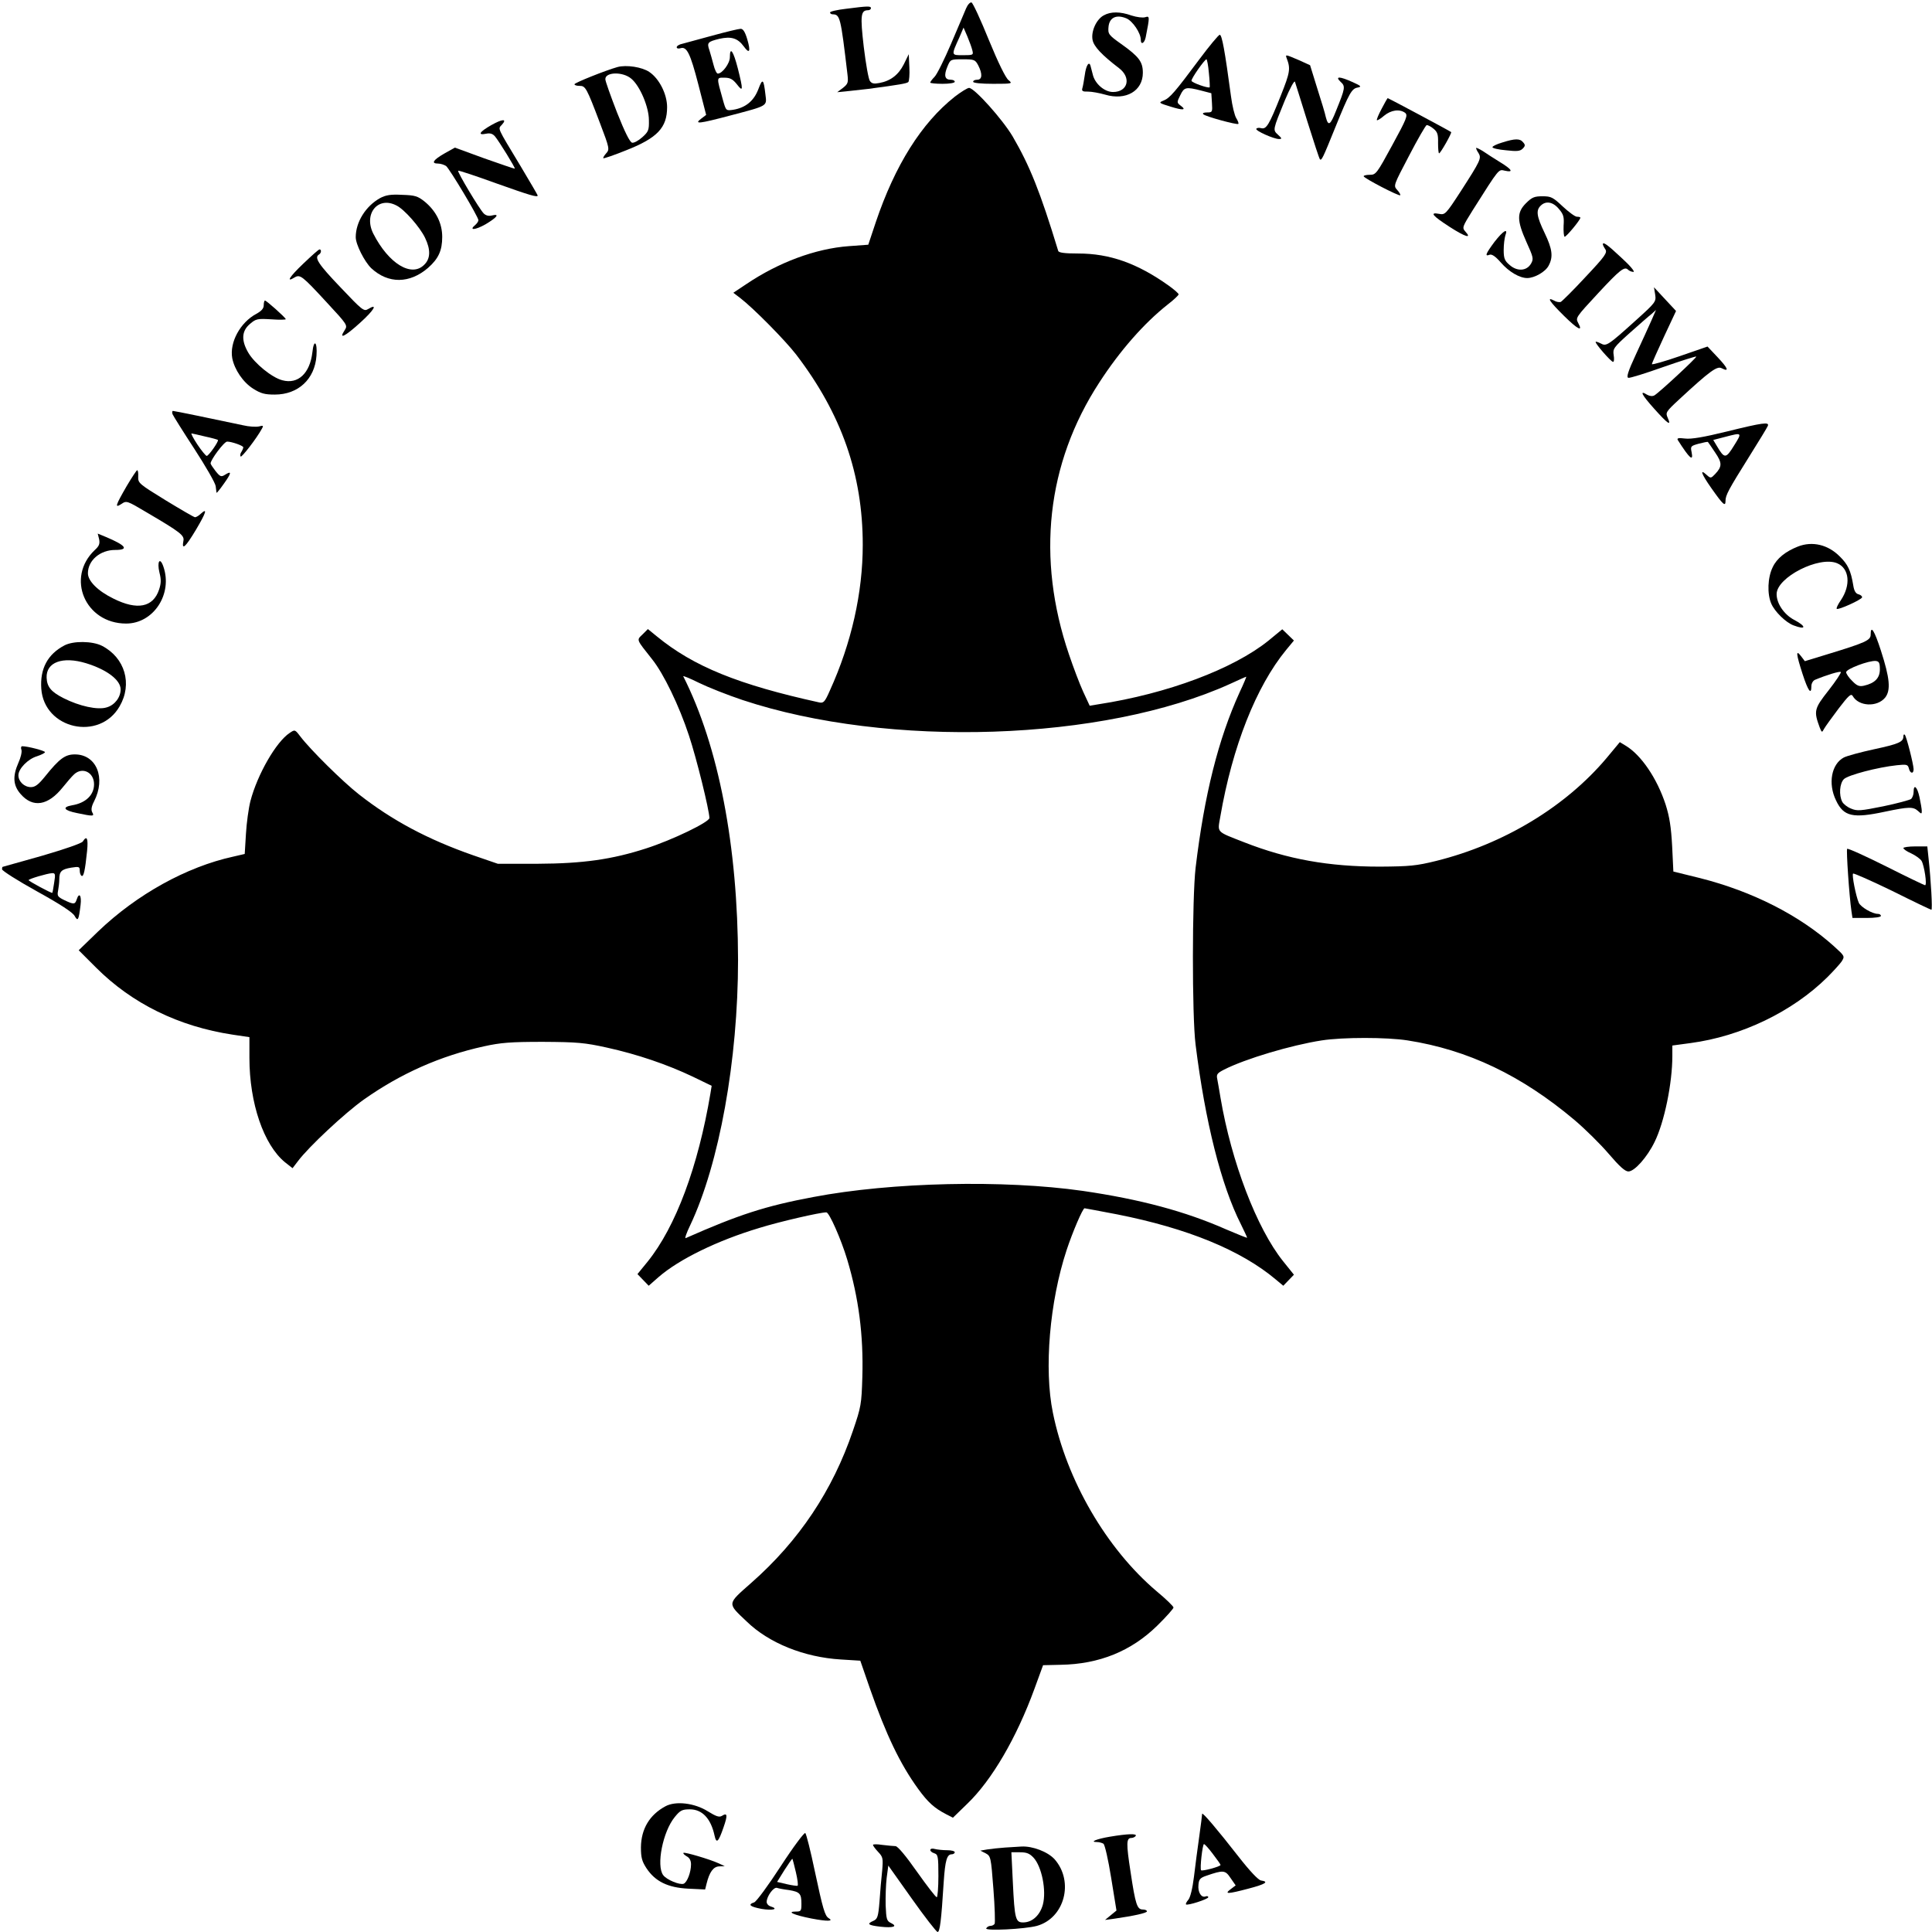 <?xml version="1.0" standalone="no"?>
<!DOCTYPE svg PUBLIC "-//W3C//DTD SVG 20010904//EN"
 "http://www.w3.org/TR/2001/REC-SVG-20010904/DTD/svg10.dtd">
<svg version="1.0" xmlns="http://www.w3.org/2000/svg"
 width="945pt" height="945pt" viewBox="0 0 945 945"
 preserveAspectRatio="xMidYMid meet">

<g transform="translate(0,945) scale(0.1,-0.1)"
fill="#000000" stroke="none">
<path d="M4725 9408 c-7 -18 -41 -96 -73 -172 -33 -77 -69 -150 -81 -162 -12
-12 -21 -25 -21 -28 0 -3 27 -6 60 -6 33 0 60 4 60 10 0 6 -9 10 -20 10 -29 0
-34 21 -16 64 15 36 15 36 75 36 57 0 61 -2 76 -30 21 -41 20 -70 -5 -70 -11
0 -20 -4 -20 -10 0 -6 39 -10 98 -10 94 0 96 1 75 18 -14 11 -50 84 -96 196
-40 99 -78 181 -85 184 -7 2 -19 -11 -27 -30z m31 -204 c6 -23 4 -24 -46 -24
-58 0 -58 -2 -17 88 l20 47 19 -44 c10 -24 21 -54 24 -67z"/>
<path d="M4138 9407 c-43 -5 -78 -13 -78 -18 0 -5 6 -9 13 -9 36 -1 39 -13 72
-292 5 -42 3 -48 -22 -68 l-28 -21 60 6 c33 4 74 8 90 10 159 21 191 27 198
34 4 4 7 37 5 72 l-3 64 -24 -49 c-26 -52 -65 -82 -120 -92 -26 -5 -37 -3 -46
10 -7 9 -20 84 -30 166 -18 155 -15 180 21 180 8 0 14 5 14 10 0 11 -14 11
-122 -3z"/>
<path d="M5399 9375 c-36 -19 -63 -78 -55 -120 6 -32 44 -73 129 -138 62 -47
44 -117 -29 -117 -42 0 -89 41 -99 86 -4 16 -9 35 -11 42 -7 25 -22 2 -28 -45
-4 -27 -9 -56 -12 -65 -4 -13 2 -17 28 -16 18 0 56 -7 84 -15 101 -30 184 18
184 107 0 54 -19 79 -106 141 -62 44 -65 49 -62 83 4 46 38 63 88 42 30 -13
70 -71 70 -105 0 -26 18 -17 24 13 20 101 20 105 -2 98 -12 -4 -42 0 -67 8
-56 20 -102 20 -136 1z"/>
<path d="M3485 9276 c-66 -18 -132 -36 -147 -40 -16 -3 -28 -11 -28 -17 0 -6
8 -8 18 -5 31 10 48 -23 88 -178 l38 -148 -25 -19 c-35 -27 -12 -25 143 16
186 49 179 45 172 102 -9 78 -14 82 -35 26 -22 -57 -62 -90 -123 -100 -35 -5
-35 -5 -50 48 -32 114 -32 109 7 109 28 0 41 -7 61 -32 31 -40 32 -31 5 77
-22 86 -39 110 -39 55 0 -30 -37 -80 -59 -80 -6 0 -15 19 -21 43 -6 23 -15 55
-20 71 -13 37 -9 42 48 56 58 13 90 4 120 -37 28 -39 35 -26 17 35 -11 37 -21
52 -33 51 -9 0 -71 -15 -137 -33z"/>
<path d="M5865 9158 c-117 -157 -143 -188 -174 -200 -25 -10 -23 -12 33 -29
63 -20 82 -18 50 5 -18 14 -18 16 -1 50 19 40 28 42 102 23 l50 -13 3 -47 c3
-45 2 -47 -24 -47 -17 0 -24 -4 -18 -9 11 -11 165 -53 171 -47 3 2 -2 15 -10
28 -8 12 -20 61 -26 108 -30 223 -44 300 -55 300 -6 -1 -51 -55 -101 -122z
m48 -65 c4 -37 5 -68 4 -70 -7 -6 -89 23 -89 32 -1 12 64 104 73 105 3 0 9
-30 12 -67z"/>
<path d="M6294 9164 c19 -50 16 -68 -29 -181 -58 -146 -71 -166 -96 -160 -10
3 -21 2 -24 -3 -6 -9 85 -50 111 -50 15 0 15 3 -5 21 -26 24 -26 22 34 169 25
59 46 98 49 90 3 -8 30 -96 61 -195 31 -99 58 -181 61 -184 8 -8 14 4 75 155
70 173 81 191 111 196 19 4 15 8 -25 26 -64 29 -89 30 -60 2 25 -22 23 -31
-22 -142 -28 -71 -38 -77 -50 -31 -3 16 -22 79 -42 141 l-35 113 -55 25 c-66
28 -67 29 -59 8z"/>
<path d="M3020 9122 c-57 -16 -210 -77 -210 -84 0 -5 11 -8 25 -8 29 0 34 -9
100 -183 47 -123 47 -128 30 -147 -10 -11 -16 -22 -14 -24 2 -2 53 15 112 39
152 60 200 110 200 211 0 63 -38 139 -87 172 -35 24 -112 36 -156 24z m68 -57
c42 -35 86 -138 86 -203 1 -48 -2 -56 -32 -83 -19 -17 -41 -29 -50 -27 -11 2
-36 52 -74 148 -31 80 -57 153 -57 162 -2 36 85 39 127 3z"/>
<path d="M4670 8977 c-163 -129 -292 -335 -386 -613 l-37 -111 -95 -7 c-164
-12 -345 -80 -502 -186 l-63 -42 34 -26 c64 -49 219 -206 273 -276 222 -290
326 -587 326 -931 0 -234 -55 -480 -161 -713 -24 -55 -31 -62 -51 -58 -396 87
-616 176 -796 324 l-43 35 -26 -26 c-30 -29 -32 -22 47 -122 56 -70 132 -227
180 -373 37 -111 99 -363 100 -403 0 -20 -182 -108 -310 -149 -167 -54 -309
-74 -530 -75 l-195 0 -122 42 c-220 77 -395 170 -558 298 -79 62 -237 218
-287 284 -25 33 -26 33 -51 16 -66 -43 -158 -203 -192 -333 -9 -35 -19 -108
-22 -161 l-6 -98 -56 -13 c-229 -50 -472 -185 -661 -366 l-95 -92 85 -85 c176
-176 404 -288 669 -328 l81 -12 0 -102 c0 -221 70 -425 174 -510 l37 -29 26
34 c52 70 231 237 323 302 180 127 373 213 587 260 82 18 129 22 288 22 169
-1 204 -4 313 -28 150 -33 296 -83 420 -142 l93 -45 -6 -37 c-60 -357 -169
-652 -308 -824 l-49 -60 28 -29 27 -28 49 43 c99 86 286 178 493 240 100 31
296 76 327 76 14 0 72 -131 102 -231 56 -187 80 -370 74 -574 -4 -133 -6 -146
-46 -263 -99 -292 -264 -539 -497 -744 -120 -106 -119 -98 -23 -189 109 -106
281 -175 460 -186 l96 -6 47 -136 c79 -226 148 -370 236 -491 48 -66 79 -94
137 -124 l33 -17 70 68 c120 115 241 322 329 563 l42 115 86 2 c189 3 346 67
473 192 44 43 79 83 79 88 0 6 -37 42 -83 80 -244 207 -440 542 -507 873 -44
214 -16 543 67 795 29 88 79 205 88 205 3 0 75 -14 160 -30 343 -68 605 -175
776 -319 l36 -30 26 27 26 27 -53 66 c-129 161 -253 486 -306 799 -6 36 -13
77 -16 92 -5 23 0 29 33 46 104 53 329 120 478 143 103 16 318 16 420 0 295
-46 557 -171 816 -389 52 -44 128 -119 168 -166 53 -62 80 -86 96 -86 30 0 92
70 128 144 48 97 87 288 87 421 l0 51 89 12 c248 33 498 153 669 322 29 29 60
63 70 77 16 26 16 26 -38 75 -168 151 -398 268 -655 333 l-130 32 -6 124 c-5
94 -13 144 -32 204 -42 128 -120 243 -196 288 l-28 17 -64 -77 c-201 -239
-504 -422 -834 -504 -97 -24 -130 -27 -276 -28 -250 0 -451 36 -663 119 -140
55 -131 45 -117 126 59 342 175 636 322 815 l38 46 -28 27 -29 28 -68 -56
c-172 -138 -493 -259 -832 -311 l-42 -7 -32 69 c-17 37 -48 119 -69 181 -161
472 -110 935 148 1331 101 156 219 290 334 381 30 23 54 46 54 50 0 5 -22 24
-50 44 -152 108 -287 156 -441 156 -67 0 -96 4 -98 13 -88 289 -139 416 -223
560 -50 84 -187 237 -213 237 -8 0 -40 -20 -70 -43z m-1038 -2951 c714 -237
1766 -202 2385 79 41 19 77 35 79 35 1 0 -13 -35 -33 -77 -104 -229 -172 -499
-215 -858 -17 -147 -18 -722 0 -865 47 -377 125 -688 222 -879 16 -33 30 -62
30 -65 0 -2 -45 16 -101 40 -201 89 -422 148 -703 189 -385 55 -935 43 -1318
-30 -235 -44 -366 -87 -624 -201 -6 -3 4 26 22 63 142 300 234 808 234 1298
-1 556 -95 1045 -268 1387 -2 4 33 -10 77 -32 45 -22 141 -60 213 -84z"/>
<path d="M6758 8918 c-15 -28 -26 -54 -23 -56 2 -2 18 7 35 22 34 28 76 34
103 14 14 -12 8 -28 -63 -158 -75 -138 -80 -145 -109 -145 -17 0 -31 -3 -31
-7 0 -9 173 -99 179 -93 2 3 -4 14 -15 26 -19 21 -18 22 58 167 42 81 81 148
86 150 5 1 20 -6 33 -17 20 -16 24 -28 23 -70 0 -28 2 -51 5 -51 7 0 64 101
59 104 -7 6 -307 166 -310 166 -2 0 -15 -23 -30 -52z"/>
<path d="M2403 8838 c-58 -33 -69 -51 -25 -42 19 4 32 0 43 -13 20 -24 101
-155 97 -158 -2 -1 -68 22 -148 50 l-145 53 -50 -28 c-56 -32 -68 -50 -33 -50
13 0 31 -6 40 -12 18 -15 158 -249 158 -265 0 -6 -7 -16 -15 -23 -34 -28 -1
-26 50 3 57 34 71 53 31 43 -16 -4 -30 0 -40 10 -21 21 -130 203 -125 209 3 2
85 -25 184 -61 166 -59 205 -71 205 -60 0 2 -38 67 -84 144 -117 194 -111 180
-91 202 27 30 3 29 -52 -2z"/>
<path d="M7348 8753 c-27 -8 -48 -18 -48 -23 0 -5 30 -12 66 -15 53 -6 69 -5
82 8 13 13 13 19 2 31 -15 19 -39 19 -102 -1z"/>
<path d="M7220 8726 c0 -4 5 -15 12 -25 15 -25 10 -36 -86 -185 -74 -114 -78
-118 -107 -112 -48 9 -33 -9 52 -64 78 -50 110 -59 76 -22 -16 18 -14 23 36
103 133 210 126 201 158 194 44 -10 35 6 -24 42 -29 18 -67 42 -84 54 -18 11
-33 18 -33 15z"/>
<path d="M1859 8481 c-70 -39 -119 -117 -119 -191 0 -36 43 -120 76 -152 83
-77 188 -76 278 2 51 45 69 85 69 151 0 67 -30 127 -86 173 -34 27 -47 31
-110 33 -56 3 -80 -1 -108 -16z m80 -36 c39 -19 115 -106 140 -158 28 -58 27
-102 -4 -132 -62 -63 -174 5 -249 152 -49 97 23 185 113 138z"/>
<path d="M7464 8456 c-45 -45 -45 -84 2 -189 34 -75 36 -83 23 -106 -21 -37
-68 -40 -105 -7 -24 20 -29 32 -29 73 0 26 4 58 8 71 15 39 -10 24 -53 -31
-43 -58 -49 -73 -24 -63 11 4 29 -8 55 -38 40 -46 92 -76 129 -76 36 0 90 31
105 61 23 43 18 81 -20 160 -39 81 -43 110 -19 133 25 25 60 19 89 -16 23 -27
26 -39 23 -82 -1 -28 1 -52 5 -54 7 -2 77 82 77 93 0 3 -7 5 -17 5 -9 0 -40
23 -69 50 -48 45 -57 50 -99 50 -40 0 -52 -5 -81 -34z"/>
<path d="M7840 8255 c0 -3 5 -14 12 -24 11 -17 0 -33 -97 -136 -60 -65 -115
-119 -121 -122 -7 -2 -22 0 -33 7 -38 20 -22 -5 49 -75 67 -66 94 -80 70 -36
-14 27 -15 26 99 149 104 112 127 130 144 113 6 -6 18 -11 27 -11 8 1 -18 32
-60 70 -68 64 -90 79 -90 65z"/>
<path d="M1483 8160 c-67 -64 -86 -94 -42 -67 27 16 37 8 157 -122 102 -110
103 -112 88 -136 -31 -47 0 -32 74 35 70 63 91 99 40 68 -20 -12 -28 -6 -135
107 -108 113 -129 145 -105 160 12 7 13 25 3 25 -5 0 -40 -32 -80 -70z"/>
<path d="M8096 8009 c5 -35 3 -38 -98 -129 -132 -119 -141 -125 -168 -110 -12
6 -23 10 -25 8 -6 -5 75 -98 85 -98 5 0 6 15 3 33 -5 31 0 38 78 108 46 41 94
83 107 93 l22 20 -24 -55 c-13 -30 -47 -103 -75 -164 -38 -82 -47 -111 -36
-113 7 -2 84 22 171 53 86 30 159 53 161 51 4 -4 -181 -176 -205 -190 -9 -5
-22 -4 -35 3 -40 25 -27 0 34 -68 67 -75 86 -88 66 -44 -11 25 -9 29 58 91
148 137 184 163 206 151 39 -20 31 0 -19 53 l-50 53 -136 -47 c-75 -26 -136
-43 -136 -39 0 5 27 65 59 134 l59 126 -54 58 -54 58 6 -36z"/>
<path d="M1290 7957 c0 -16 -11 -28 -36 -42 -79 -42 -132 -140 -118 -217 11
-56 53 -118 102 -149 38 -24 57 -29 106 -29 115 0 196 76 204 190 5 69 -13 84
-20 17 -12 -103 -70 -158 -147 -137 -51 13 -135 82 -166 134 -36 61 -33 107 7
141 30 26 37 27 106 23 40 -3 71 -2 70 1 -5 11 -95 91 -102 91 -3 0 -6 -10 -6
-23z"/>
<path d="M844 7424 c4 -9 52 -86 107 -170 55 -85 102 -166 104 -182 2 -15 4
-29 4 -32 1 -3 17 17 36 44 38 53 39 65 6 44 -19 -12 -24 -10 -46 17 -13 17
-24 33 -25 38 0 18 66 107 81 107 22 0 79 -20 79 -28 0 -4 -4 -14 -9 -22 -6
-8 -7 -18 -4 -23 4 -7 78 88 104 136 9 15 7 17 -15 11 -14 -3 -49 -1 -78 6
-146 31 -334 70 -342 70 -4 0 -5 -7 -2 -16z m159 -109 c33 -7 61 -15 63 -17 5
-6 -45 -78 -55 -78 -4 0 -25 25 -45 55 -20 30 -33 55 -29 55 5 -1 34 -7 66
-15z"/>
<path d="M8445 7339 c-110 -27 -173 -38 -203 -34 -33 4 -41 2 -35 -8 58 -91
77 -107 67 -58 -6 28 -4 30 36 41 23 6 43 10 44 8 2 -2 17 -24 35 -51 35 -51
35 -69 0 -106 -20 -21 -22 -21 -40 -5 -37 34 -28 7 22 -64 57 -81 69 -92 69
-62 0 28 14 54 116 217 47 75 88 142 91 150 8 20 -24 16 -202 -28z m37 -68
c-40 -65 -47 -66 -84 -3 l-18 30 58 15 c84 22 84 22 44 -42z"/>
<path d="M620 7073 c-56 -97 -60 -110 -26 -88 25 17 27 16 123 -41 167 -98
186 -113 180 -140 -9 -48 10 -31 61 54 51 86 58 110 24 79 -10 -10 -23 -17
-28 -17 -5 0 -70 38 -144 83 -130 80 -135 84 -134 115 1 18 -1 32 -5 32 -3 0
-26 -35 -51 -77z"/>
<path d="M485 6812 c4 -22 0 -33 -21 -52 -143 -135 -48 -360 153 -360 134 0
229 145 182 279 -17 49 -32 24 -19 -30 9 -34 8 -53 -2 -83 -29 -87 -107 -102
-223 -44 -76 37 -125 86 -125 124 0 63 60 114 133 114 70 0 54 22 -46 64 l-39
16 7 -28z"/>
<path d="M8795 6777 c-61 -24 -104 -58 -124 -101 -25 -50 -28 -131 -7 -179 17
-39 71 -92 109 -106 63 -24 64 -5 1 28 -48 26 -84 79 -84 125 0 82 208 188
296 151 60 -25 68 -107 18 -181 -14 -20 -23 -39 -20 -42 7 -7 120 44 124 56 1
5 -6 12 -17 15 -14 3 -22 17 -26 43 -12 73 -26 103 -67 143 -57 57 -133 75
-203 48z"/>
<path d="M9150 6346 c0 -28 -24 -39 -214 -97 l-108 -33 -19 25 c-26 34 -24 11
8 -88 27 -83 43 -105 43 -59 0 13 8 27 18 31 58 24 121 43 126 38 3 -3 -24
-44 -60 -90 -71 -90 -73 -101 -43 -182 10 -25 11 -25 21 -6 6 11 38 55 71 99
49 64 61 75 69 62 29 -52 120 -56 159 -8 28 36 23 94 -21 230 -32 99 -50 127
-50 78z m45 -170 c0 -43 -25 -68 -78 -80 -22 -5 -34 -1 -57 23 -17 16 -30 36
-30 43 0 16 112 58 145 55 16 -2 20 -9 20 -41z"/>
<path d="M315 6293 c-82 -43 -120 -114 -113 -212 14 -197 284 -258 383 -86 64
110 26 238 -86 296 -47 24 -141 25 -184 2z m106 -87 c101 -31 169 -82 169
-128 0 -39 -29 -77 -68 -88 -44 -14 -134 6 -211 45 -61 31 -81 55 -83 100 -3
76 78 106 193 71z"/>
<path d="M9310 5848 c0 -27 -23 -37 -144 -63 -65 -14 -131 -32 -147 -40 -61
-32 -79 -128 -38 -211 37 -78 82 -88 240 -54 115 24 137 25 161 3 16 -15 18
-15 18 0 0 9 -5 39 -11 67 -11 52 -29 68 -29 26 0 -13 -6 -28 -12 -34 -7 -5
-69 -22 -137 -36 -110 -22 -127 -24 -157 -11 -18 7 -37 22 -43 33 -17 33 -13
90 8 111 20 20 165 58 259 68 48 5 54 4 59 -16 6 -25 23 -28 23 -3 -1 26 -35
160 -43 168 -4 4 -7 0 -7 -8z"/>
<path d="M105 5782 c3 -11 -4 -39 -15 -63 -29 -66 -26 -111 11 -153 60 -69
134 -57 206 33 20 25 45 54 56 64 41 37 97 9 97 -49 0 -53 -41 -92 -108 -103
-50 -9 -40 -25 25 -38 80 -17 86 -16 74 4 -6 12 -4 28 9 53 59 115 12 230 -94
230 -47 0 -75 -20 -145 -107 -33 -41 -49 -53 -70 -53 -32 0 -61 27 -61 58 0
32 47 80 91 93 21 7 39 16 39 20 0 7 -85 29 -111 29 -6 0 -8 -8 -4 -18z"/>
<path d="M405 5334 c-6 -9 -87 -37 -200 -70 -104 -29 -191 -54 -192 -54 -2 0
-3 -6 -3 -12 0 -7 77 -56 171 -108 114 -63 175 -103 184 -120 16 -29 20 -21
29 53 6 47 -7 65 -19 27 -8 -24 -14 -25 -60 -3 -33 16 -36 21 -31 46 3 16 6
41 6 56 0 39 11 49 58 57 38 6 42 5 42 -14 0 -12 4 -23 9 -26 10 -6 17 25 27
122 6 61 -1 78 -21 46z m-140 -201 c-4 -27 -8 -49 -9 -50 -3 -4 -116 57 -116
62 0 6 92 33 114 34 16 1 18 -4 11 -46z"/>
<path d="M9310 5302 c0 -5 17 -17 38 -26 21 -10 44 -26 51 -37 13 -22 28 -119
17 -119 -3 0 -89 41 -190 92 -102 51 -188 90 -191 86 -5 -5 10 -229 21 -305
l5 -33 69 0 c40 0 70 4 70 10 0 6 -7 10 -15 10 -27 0 -83 33 -93 54 -14 32
-35 137 -28 143 3 3 89 -35 192 -85 102 -51 188 -92 191 -92 6 0 -2 143 -14
253 l-6 57 -58 0 c-33 0 -59 -4 -59 -8z"/>
<path d="M3255 615 c-78 -42 -119 -111 -120 -201 0 -50 5 -68 27 -102 43 -65
105 -95 204 -100 l83 -4 7 28 c14 57 33 84 62 85 l27 1 -30 14 c-44 20 -166
56 -172 51 -3 -3 5 -10 16 -17 14 -7 21 -21 21 -39 0 -39 -19 -88 -36 -95 -19
-7 -83 19 -100 42 -35 46 -2 214 57 285 26 32 36 37 73 37 61 0 103 -45 121
-128 9 -42 19 -33 44 40 21 60 19 73 -8 56 -13 -8 -28 -3 -70 23 -64 40 -156
51 -206 24z"/>
<path d="M5880 578 c0 -4 -6 -54 -14 -110 -8 -57 -20 -146 -26 -198 -7 -57
-18 -102 -28 -113 -8 -9 -13 -19 -11 -22 8 -7 109 26 109 35 0 5 -6 7 -13 4
-21 -8 -39 21 -35 57 2 27 9 34 38 44 84 29 93 28 119 -11 l25 -36 -25 -19
c-32 -24 -15 -24 87 3 84 22 103 34 62 40 -13 2 -54 45 -111 118 -103 132
-176 218 -177 208z m53 -197 c20 -26 37 -50 37 -53 0 -8 -90 -32 -95 -26 -7 7
7 128 14 128 4 0 24 -22 44 -49z"/>
<path d="M3819 322 c-61 -94 -120 -174 -130 -177 -33 -11 -21 -21 36 -32 54
-9 86 -1 45 12 -11 3 -20 13 -20 22 0 27 33 73 50 69 8 -3 35 -8 60 -11 52 -9
60 -17 60 -67 0 -35 -2 -38 -27 -38 -48 0 -10 -17 76 -34 79 -15 111 -14 84 2
-18 11 -28 44 -68 232 -20 96 -41 179 -46 184 -4 5 -57 -65 -120 -162z m74
-30 c8 -34 12 -64 8 -66 -3 -1 -27 2 -53 8 l-47 11 36 58 c20 31 37 56 39 55
1 -2 9 -31 17 -66z"/>
<path d="M5428 466 c-65 -11 -101 -26 -62 -26 10 0 24 -4 31 -8 7 -4 24 -79
38 -167 l26 -160 -28 -23 -28 -23 45 6 c97 14 160 28 160 36 0 5 -9 9 -20 9
-28 0 -36 23 -60 183 -22 142 -21 167 4 167 8 0 18 5 21 10 8 12 -38 11 -127
-4z"/>
<path d="M4270 426 c0 -4 11 -19 25 -34 24 -25 25 -32 20 -92 -4 -36 -10 -103
-13 -150 -6 -75 -10 -86 -29 -95 -35 -15 -28 -22 33 -29 63 -7 87 1 52 18 -21
10 -23 19 -26 86 -1 41 1 102 5 135 l8 60 115 -162 c63 -89 120 -162 126 -163
11 0 18 52 30 245 7 106 16 135 39 135 8 0 15 5 15 10 0 6 -17 10 -37 10 -21
0 -48 3 -60 6 -28 8 -31 -12 -3 -21 18 -6 20 -15 20 -111 0 -57 -4 -104 -8
-104 -5 0 -48 56 -97 125 -54 77 -94 125 -105 125 -9 0 -38 3 -64 6 -25 4 -46
4 -46 0z"/>
<path d="M4915 413 c-27 -2 -66 -6 -85 -9 l-35 -6 26 -13 c25 -14 26 -17 38
-174 7 -89 9 -165 6 -171 -3 -5 -12 -10 -20 -10 -8 0 -17 -5 -21 -12 -9 -14
189 -4 248 12 135 38 182 216 87 325 -33 37 -108 66 -163 63 -17 -1 -53 -3
-81 -5z m140 -49 c41 -44 64 -162 46 -230 -14 -51 -50 -85 -92 -87 -42 -2 -46
12 -55 199 l-7 144 42 0 c33 0 47 -6 66 -26z"/>
</g>
</svg>
